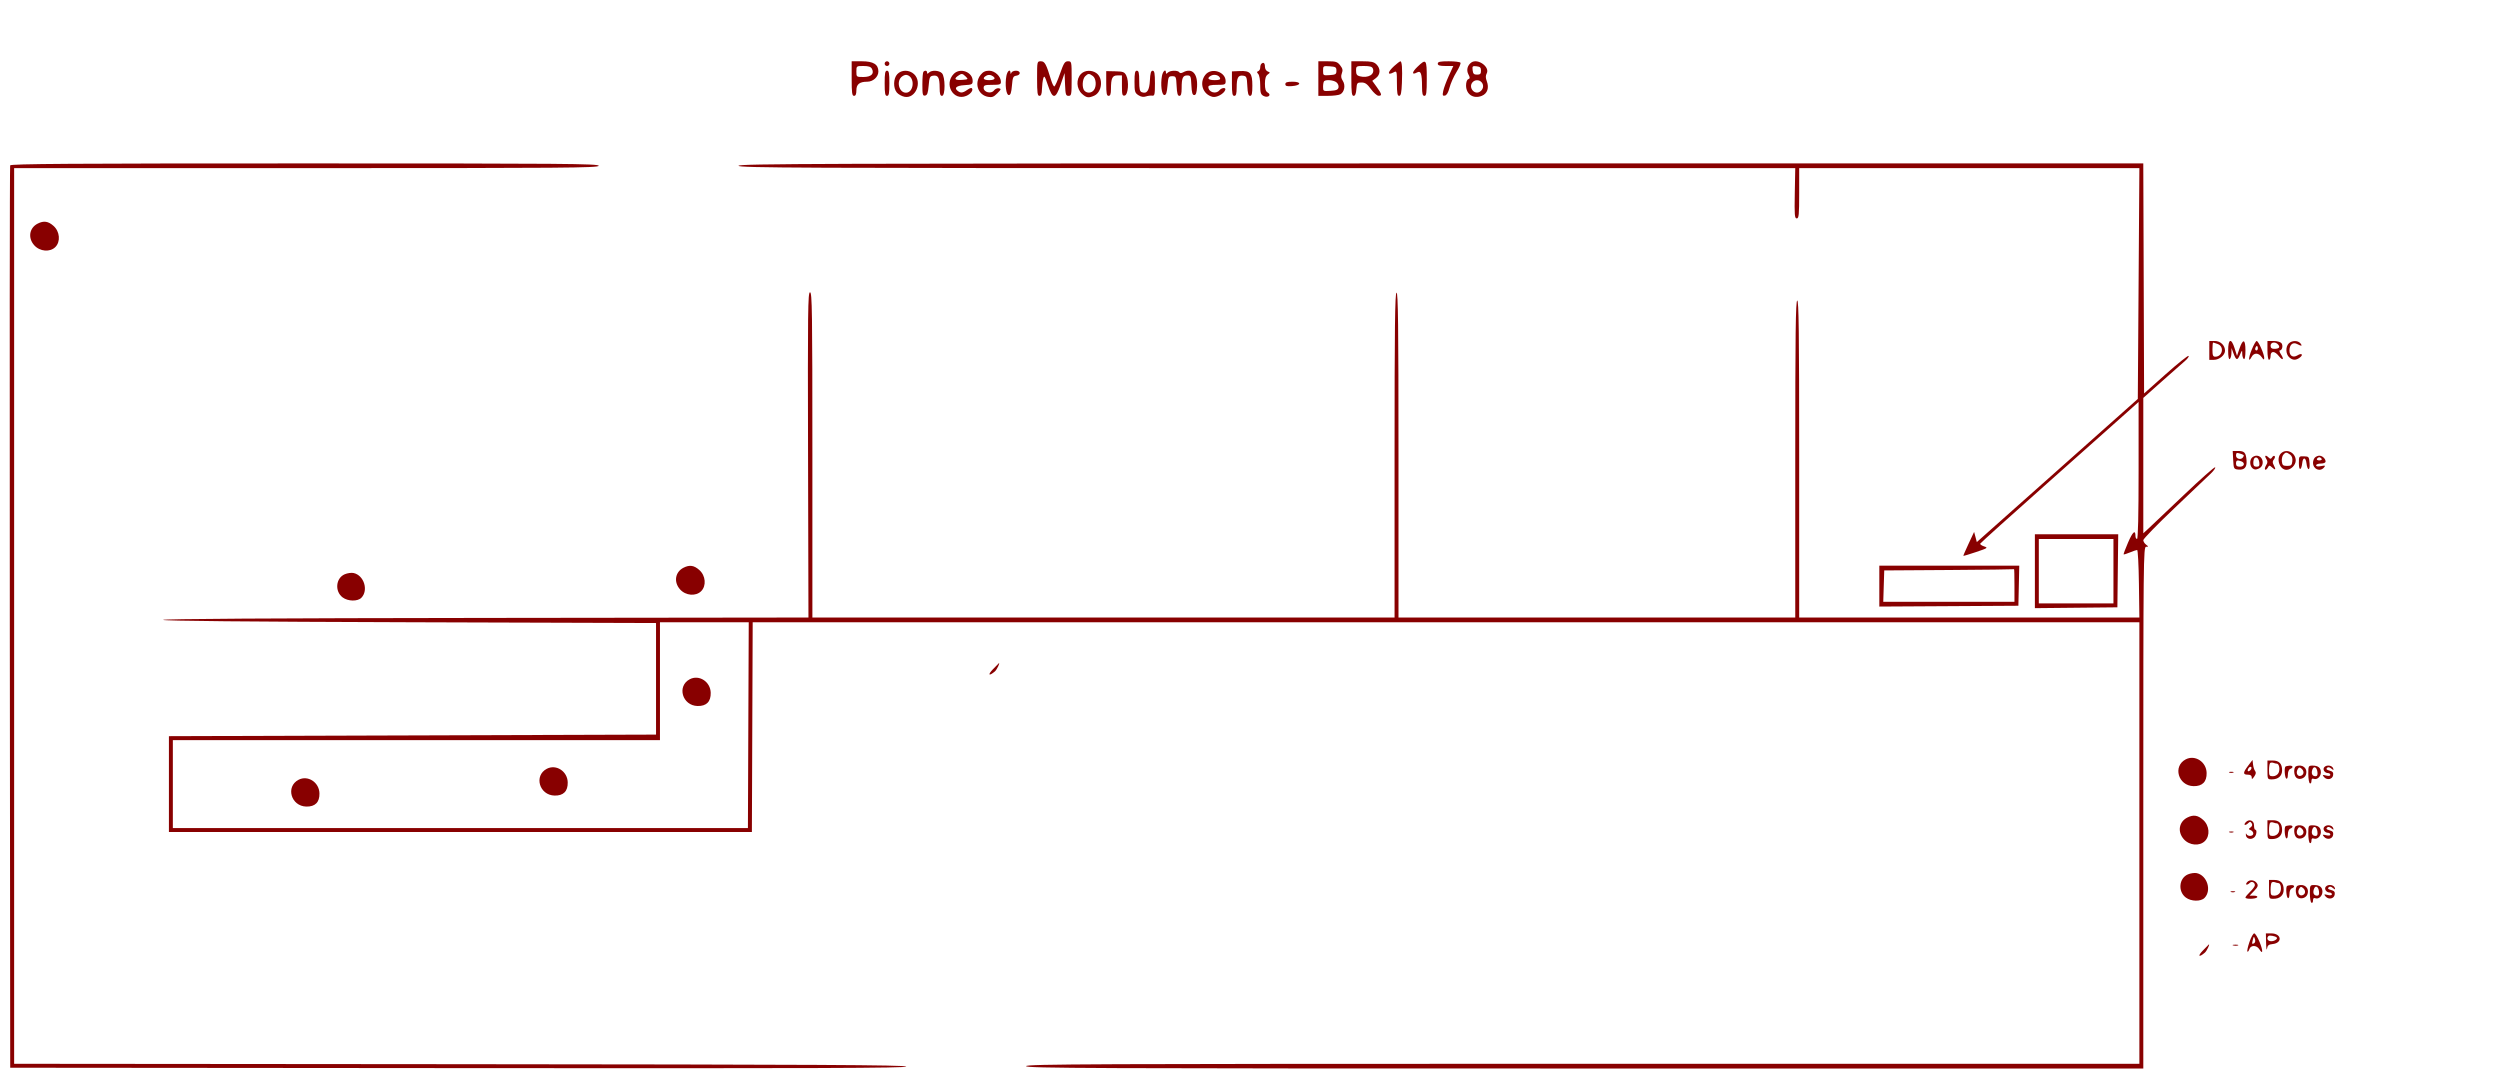 <svg xmlns="http://www.w3.org/2000/svg" width="1591" height="687" viewBox="0 0 1591 687" version="1.1">
	<path d="M 542 50 C 542 59.111, 542.258 61, 543.500 61 C 544.545 61, 545 59.948, 545 57.535 C 545 53.602, 547.007 52, 551.934 52 C 555.657 52, 559 48.925, 559 45.500 C 559 40.982, 555.798 39, 548.500 39 L 542 39 542 50 M 563 40.500 C 563 41.325, 563.675 42, 564.500 42 C 565.325 42, 566 41.325, 566 40.500 C 566 39.675, 565.325 39, 564.500 39 C 563.675 39, 563 39.675, 563 40.500 M 660 50 C 660 59.111, 660.258 61, 661.500 61 C 662.582 61, 663.028 59.817, 663.100 56.750 C 663.155 54.413, 663.521 51.375, 663.914 50 C 664.539 47.815, 664.915 48.351, 666.896 54.250 C 669.975 63.417, 671.758 63.307, 675.023 53.750 L 677.500 46.500 677.794 53.750 C 678.054 60.179, 678.309 61, 680.044 61 C 681.867 61, 682 60.251, 682 50 C 682 39.152, 681.968 39, 679.673 39 C 677.663 39, 676.967 40.090, 674.561 47 C 673.030 51.400, 671.412 55, 670.966 55 C 670.520 55, 669.643 53.313, 669.016 51.250 C 665.810 40.696, 664.897 39, 662.417 39 C 660.007 39, 660 39.034, 660 50 M 839 50 L 839 61 845.066 61 C 848.402 61, 851.950 60.562, 852.951 60.026 C 855.592 58.613, 856.403 54.264, 854.553 51.440 C 853.425 49.719, 853.266 48.431, 853.956 46.616 C 854.693 44.676, 854.460 43.583, 852.876 41.570 C 851.112 39.326, 850.102 39, 844.927 39 L 839 39 839 50 M 860 50 C 860 58.916, 860.273 61, 861.443 61 C 862.425 61, 862.983 59.644, 863.193 56.750 C 863.480 52.777, 863.693 52.500, 866.457 52.500 C 868.779 52.500, 870.069 53.401, 872.457 56.689 C 874.131 58.993, 876.288 60.905, 877.250 60.939 C 879.669 61.023, 879.454 59.926, 876.155 55.372 L 873.310 51.445 875.655 49.676 C 878.543 47.497, 878.694 43.694, 876 41 C 874.381 39.381, 872.667 39, 867 39 L 860 39 860 50 M 887.250 42.015 C 882.870 46, 882.764 48.267, 887.066 45.965 C 888.903 44.981, 889 45.331, 889 52.965 C 889 59.257, 889.310 61, 890.427 61 C 891.520 61, 891.928 59.077, 892.177 52.750 C 892.537 43.546, 892.207 38.985, 891.184 39.029 C 890.808 39.045, 889.038 40.389, 887.250 42.015 M 902.032 42.553 C 898.453 46.005, 898.327 47.966, 901.804 46.105 C 904.257 44.792, 904.966 46.830, 904.986 55.250 C 904.997 59.688, 905.342 61, 906.500 61 C 907.742 61, 908 59.111, 908 50 C 908 37.617, 907.630 37.155, 902.032 42.553 M 915 40.500 C 915 41.631, 916.216 42, 919.947 42 L 924.895 42 922.030 48.250 C 920.455 51.688, 918.858 56.004, 918.483 57.843 C 917.904 60.680, 918.064 61.133, 919.541 60.843 C 920.674 60.620, 921.701 58.845, 922.483 55.764 C 923.143 53.159, 925.109 48.735, 926.851 45.933 C 928.593 43.131, 929.762 40.425, 929.450 39.919 C 929.138 39.414, 925.759 39, 921.941 39 C 916.438 39, 915 39.311, 915 40.500 M 936.400 39.739 C 933.878 41.482, 933.076 44.593, 934.460 47.260 C 935.602 49.461, 935.593 49.942, 934.404 50.398 C 933.573 50.717, 933 52.349, 933 54.397 C 933 60.085, 937.747 63.176, 943.086 60.964 C 946.575 59.519, 947.782 55.910, 946.189 51.690 C 945.393 49.581, 945.378 48.161, 946.138 46.741 C 948.346 42.616, 940.451 36.939, 936.400 39.739 M 802.667 40.667 C 802.300 41.033, 802 42.121, 802 43.083 C 802 44.046, 801.438 45.040, 800.750 45.292 C 799.750 45.658, 799.750 46.015, 800.750 47.075 C 801.452 47.819, 802 50.926, 802 54.165 C 802 59.004, 802.338 60.111, 804.107 61.057 C 806.913 62.559, 809.497 60.438, 806.750 58.888 C 805.481 58.172, 805 56.639, 805 53.311 C 805 50.097, 805.525 48.334, 806.750 47.432 C 808.417 46.204, 808.417 46.111, 806.750 45.464 C 805.760 45.081, 805 43.747, 805 42.393 C 805 40.059, 804.008 39.325, 802.667 40.667 M 545 45.500 C 545 48.976, 545.031 49, 549.450 49 C 554.425 49, 556.571 46.935, 554.880 43.776 C 554.187 42.482, 552.718 42, 549.465 42 C 545.029 42, 545 42.023, 545 45.500 M 842 45 C 842 48.046, 842.094 48.108, 846.250 47.807 C 850.035 47.534, 850.500 47.226, 850.500 45 C 850.500 42.774, 850.035 42.466, 846.250 42.193 C 842.094 41.892, 842 41.954, 842 45 M 863 44.981 C 863 47.293, 863.538 48.097, 865.398 48.564 C 870.740 49.905, 875.101 47.313, 873.691 43.636 C 873.224 42.421, 871.767 42, 868.031 42 C 863.115 42, 863 42.068, 863 44.981 M 937.176 44.676 C 937.435 46.935, 938 47.500, 940 47.500 C 942 47.500, 942.500 47, 942.500 45 C 942.500 43, 941.935 42.435, 939.676 42.176 C 937.108 41.882, 936.882 42.108, 937.176 44.676 M 563 53 C 563 59.444, 563.292 61, 564.500 61 C 565.708 61, 566 59.444, 566 53 C 566 46.556, 565.708 45, 564.500 45 C 563.292 45, 563 46.556, 563 53 M 571.039 47.189 C 568.485 49.930, 568.335 55.978, 570.750 58.886 C 571.712 60.045, 573.933 61.271, 575.684 61.609 C 582.694 62.962, 587.131 52.290, 581.686 47.174 C 578.641 44.314, 573.710 44.321, 571.039 47.189 M 587.667 45.667 C 587.300 46.033, 587 49.666, 587 53.740 C 587 60.254, 587.211 61.107, 588.750 60.815 C 590.114 60.556, 590.610 59.161, 591 54.491 C 591.449 49.108, 591.742 48.466, 593.887 48.163 C 597.044 47.716, 597.966 49.423, 597.985 55.750 C 597.996 59.743, 598.359 61, 599.500 61 C 601.687 61, 601.626 48.769, 599.429 46.571 C 597.569 44.712, 592.899 44.501, 591.200 46.200 C 590.267 47.133, 590 47.133, 590 46.200 C 590 44.894, 588.730 44.603, 587.667 45.667 M 607.025 46.975 C 600.497 53.503, 606.655 64.457, 614.928 61.030 C 617.776 59.850, 619.630 57.296, 618.476 56.142 C 618.161 55.828, 617.138 56.120, 616.202 56.792 C 613.137 58.990, 611.752 59.333, 610.114 58.300 C 606.799 56.209, 608.303 54.511, 613.750 54.198 C 618.571 53.920, 619 53.696, 619 51.448 C 619 45.837, 611.110 42.890, 607.025 46.975 M 624.073 47.635 C 619.880 52.965, 622.327 60.381, 628.684 61.609 C 631.307 62.115, 632.363 61.724, 634.684 59.386 C 637.170 56.882, 637.286 56.507, 635.674 56.187 C 634.670 55.987, 633.278 56.605, 632.580 57.560 C 630.843 59.935, 626 58.773, 626 55.981 C 626 54.246, 626.684 54, 631.500 54 C 636.201 54, 637 53.729, 637 52.135 C 637 48.661, 633.152 45, 629.500 45 C 627.067 45, 625.576 45.724, 624.073 47.635 M 640.477 48.273 C 639.450 53.748, 640.291 60.500, 642 60.500 C 643.111 60.500, 643.630 58.944, 644 54.500 C 644.440 49.219, 644.770 48.462, 646.750 48.180 C 649.812 47.746, 649.668 45, 646.583 45 C 645.254 45, 643.940 45.563, 643.662 46.250 C 643.259 47.250, 643.142 47.250, 643.079 46.250 C 642.917 43.683, 641.068 45.120, 640.477 48.273 M 688 47 C 684.702 50.298, 684.999 56.500, 688.611 59.750 C 691.433 62.289, 692.830 62.490, 696.385 60.870 C 701.430 58.572, 702.242 49.684, 697.698 46.501 C 694.708 44.407, 690.370 44.630, 688 47 M 704 53.128 C 704 59.459, 704.294 61, 705.500 61 C 706.596 61, 707.004 59.855, 707.014 56.750 C 707.036 49.734, 707.849 48, 711.117 48 L 714 48 714 54.573 C 714 60.294, 714.227 61.103, 715.750 60.814 C 717.975 60.391, 718.639 51.704, 716.730 48 C 715.597 45.802, 714.751 45.485, 709.721 45.378 L 704 45.256 704 53.128 M 722 51.977 C 722 58.278, 722.237 59.109, 724.451 60.560 C 726.088 61.632, 727.666 61.909, 729.201 61.391 C 730.465 60.965, 732.288 60.731, 733.250 60.871 C 734.793 61.096, 735 60.172, 735 53.063 C 735 46.680, 734.697 45, 733.548 45 C 732.468 45, 732.019 46.576, 731.798 51.146 C 731.485 57.604, 729.888 59.938, 726.636 58.691 C 725.352 58.198, 725 56.656, 725 51.531 C 725 46.392, 724.680 45, 723.500 45 C 722.310 45, 722 46.442, 722 51.977 M 739.477 48.273 C 738.450 53.748, 739.291 60.500, 741 60.500 C 742.111 60.500, 742.630 58.944, 743 54.500 C 743.467 48.900, 743.667 48.500, 746 48.500 C 748.368 48.500, 748.516 48.829, 748.798 54.750 C 749.020 59.411, 749.465 61, 750.548 61 C 751.621 61, 752 59.715, 752 56.082 C 752 49.636, 752.721 48, 755.559 48 C 757.738 48, 757.926 48.445, 758.202 54.250 C 758.429 59.007, 758.858 60.500, 760 60.500 C 761.108 60.500, 761.580 59.104, 761.805 55.159 C 762.283 46.814, 758.610 42.997, 752.995 46.003 C 751.743 46.673, 750.916 46.673, 750.502 46.003 C 749.641 44.610, 744.655 44.745, 743.200 46.200 C 742.267 47.133, 742 47.133, 742 46.200 C 742 43.595, 740.054 45.193, 739.477 48.273 M 767.073 47.635 C 763.041 52.760, 765.412 60.061, 771.615 61.618 C 774.219 62.272, 778.929 59.714, 779.770 57.189 C 780.339 55.484, 777.477 55.720, 776 57.500 C 773.774 60.182, 769 58.682, 769 55.300 C 769 54.391, 770.654 54, 774.500 54 C 779.590 54, 780 53.827, 780 51.674 C 780 45.604, 770.905 42.762, 767.073 47.635 M 784 53.217 C 784 59.469, 784.295 61, 785.500 61 C 786.641 61, 787.004 59.743, 787.015 55.750 C 787.034 49.423, 787.956 47.716, 791.113 48.163 C 793.300 48.472, 793.525 49.024, 793.798 54.750 C 794.020 59.411, 794.465 61, 795.548 61 C 796.667 61, 797 59.525, 797 54.571 C 797 46.420, 795.711 44.925, 788.931 45.220 L 784 45.435 784 53.217 M 574.155 48.604 C 570.224 51.358, 571.989 59, 576.557 59 C 581.241 59, 582.489 50.403, 578.143 48.076 C 576.829 47.373, 575.699 47.523, 574.155 48.604 M 609.443 48.418 C 606.840 50.322, 607.992 51.200, 612.589 50.816 C 616.203 50.515, 616.297 50.419, 614.618 48.750 C 612.487 46.632, 611.934 46.596, 609.443 48.418 M 627.724 48.134 C 624.932 49.697, 625.740 51, 629.500 51 C 633.275 51, 634.083 49.650, 631.224 48.120 C 630.098 47.517, 628.818 47.522, 627.724 48.134 M 690.571 48.571 C 688.716 50.427, 688.488 56.088, 690.200 57.800 C 691.860 59.460, 694.506 59.301, 696.044 57.447 C 697.968 55.129, 697.643 49.943, 695.476 48.358 C 693.104 46.625, 692.492 46.651, 690.571 48.571 M 770.642 48.180 C 767.817 49.761, 768.839 51, 772.969 51 C 775.961 51, 776.805 50.655, 776.399 49.599 C 775.694 47.760, 772.708 47.024, 770.642 48.180 M 842.667 51.667 C 842.300 52.033, 842 53.633, 842 55.221 C 842 58.042, 842.110 58.102, 846.741 57.805 C 850.498 57.563, 851.558 57.099, 851.850 55.566 C 852.052 54.502, 851.408 53.040, 850.418 52.316 C 848.522 50.930, 843.799 50.534, 842.667 51.667 M 937.040 52.452 C 934.383 55.653, 938.285 60.570, 941.750 58.388 C 943.972 56.989, 944.515 54.325, 942.960 52.452 C 941.416 50.591, 938.584 50.591, 937.040 52.452 M 818 53.557 C 818 54.768, 818.930 55.046, 822.172 54.807 C 828.139 54.368, 828.485 52, 822.583 52 C 819.101 52, 818 52.374, 818 53.557 M 6.463 105.250 C 6.201 105.938, 6.103 235.425, 6.244 393 L 6.500 679.500 291.834 679.752 C 519.956 679.953, 577.084 679.752, 576.751 678.752 C 576.418 677.754, 518.741 677.449, 292.667 677.248 L 9 676.997 9 391.998 L 9 107 195 107 C 359.667 107, 381 106.828, 381 105.500 C 381 104.172, 359.552 104, 193.969 104 C 45.263 104, 6.840 104.256, 6.463 105.250 M 470 105.500 C 470 106.830, 508.027 107, 806.250 106.999 L 1142.500 106.997 1142.202 122.999 C 1141.944 136.903, 1142.107 139, 1143.452 139 C 1144.785 139, 1145 136.775, 1145 123 L 1145 107 1253.250 107 L 1361.500 107 1361 180.442 L 1360.500 253.884 1309.276 299.430 L 1258.051 344.977 1257.190 341.739 L 1256.329 338.500 1252.816 346 C 1250.884 350.125, 1249.380 353.608, 1249.475 353.741 C 1249.570 353.873, 1253.209 352.784, 1257.562 351.320 C 1265.002 348.818, 1265.310 348.603, 1262.688 347.729 C 1261.155 347.218, 1260.035 346.438, 1260.200 345.996 C 1260.365 345.555, 1279.625 328.209, 1303 307.450 C 1326.375 286.692, 1348.987 266.576, 1353.250 262.748 L 1361 255.788 1361 299.394 C 1361 327.798, 1360.651 343, 1360 343 C 1359.450 343, 1359 342.127, 1359 341.059 C 1359 336.855, 1357.232 338.444, 1354.274 345.307 C 1352.569 349.263, 1351.312 352.639, 1351.479 352.809 C 1351.647 352.978, 1353.462 352.416, 1355.514 351.559 C 1357.566 350.701, 1359.622 350, 1360.084 350 C 1360.546 350, 1361.054 359.675, 1361.212 371.501 L 1361.500 393.002 1253.250 393.001 L 1145 393 1145 291.917 C 1145 211.494, 1144.745 190.919, 1143.750 191.250 C 1142.761 191.580, 1142.500 212.689, 1142.500 292.333 L 1142.500 393 1016.250 393 L 890 393 890 289.417 C 890 206.994, 889.745 185.918, 888.750 186.250 C 887.761 186.580, 887.500 208.189, 887.500 289.833 L 887.500 393 702.250 393 L 517 393 517 289.500 C 517 197.885, 516.827 186, 515.491 186 C 514.153 186, 514.011 197.770, 514.241 289.498 L 514.500 392.995 309 393.248 C 172.626 393.415, 103.584 393.836, 103.750 394.500 C 103.915 395.159, 157.501 395.671, 260.750 396 L 417.500 396.500 417.500 432 L 417.500 467.500 262.500 468 L 107.500 468.500 107.500 499 L 107.500 529.500 293 529.500 L 478.500 529.500 478.757 462.750 L 479.014 396 920.257 396 L 1361.500 396 1361.500 536.500 L 1361.500 677 1007.250 677 C 693.028 677, 653 677.169, 653 678.500 C 653 679.831, 693.167 680, 1008.500 680 L 1364 680 1364 514 C 1364 356.584, 1364.090 347.998, 1365.750 347.968 C 1367.417 347.938, 1367.417 347.873, 1365.750 346.608 C 1364.787 345.877, 1364 344.593, 1364 343.755 C 1364 342.916, 1372.888 333.783, 1383.750 323.458 C 1394.612 313.134, 1405.052 303.197, 1406.950 301.377 C 1408.847 299.556, 1410.093 297.760, 1409.718 297.385 C 1409.343 297.010, 1400.365 304.958, 1389.768 315.048 C 1379.171 325.138, 1369.038 334.743, 1367.250 336.393 L 1364 339.392 1364 296.311 L 1364 253.230 1375.750 242.773 C 1382.213 237.022, 1388.850 231.158, 1390.500 229.743 C 1392.150 228.328, 1393.192 226.861, 1392.815 226.484 C 1392.438 226.106, 1385.913 231.330, 1378.315 238.092 L 1364.500 250.387 1364.244 177.193 L 1363.987 104 916.994 104 C 520.333 104, 470 104.169, 470 105.500 M 24.020 142.284 C 18.641 145.006, 17.605 151.408, 21.787 156.088 C 25.367 160.095, 31.806 160.639, 35.222 157.222 C 38.639 153.806, 38.095 147.367, 34.088 143.787 C 30.696 140.756, 27.873 140.335, 24.020 142.284 M 1406 223 L 1406 229 1409 229 C 1412.333 229, 1416 225.973, 1416 223.223 C 1416 219.762, 1413.090 217, 1409.443 217 L 1406 217 1406 223 M 1418 223.059 C 1418 226.844, 1418.375 228.886, 1419 228.500 C 1419.550 228.160, 1420.034 226.446, 1420.076 224.691 L 1420.152 221.500 1421.326 224.678 C 1423.080 229.427, 1423.820 229.646, 1425.446 225.901 C 1426.880 222.595, 1426.923 222.576, 1426.961 225.191 C 1426.982 226.671, 1427.450 228.160, 1428 228.500 C 1428.625 228.886, 1429 226.816, 1429 222.976 C 1429 215.689, 1427.405 215.312, 1425.129 222.063 L 1423.633 226.500 1422.141 221.750 C 1419.984 214.884, 1418 215.511, 1418 223.059 M 1432.985 222.536 C 1430.781 227.968, 1430.759 231.188, 1432.954 227.086 C 1434.416 224.354, 1437.359 224.430, 1439.326 227.250 C 1440.575 229.041, 1440.906 229.160, 1440.948 227.833 C 1441.021 225.490, 1437.263 217, 1436.152 217 C 1435.646 217, 1434.221 219.491, 1432.985 222.536 M 1443 223 C 1443 226.333, 1443.444 229, 1444 229 C 1444.550 229, 1445 227.875, 1445 226.500 C 1445 223.197, 1447.601 223.223, 1450.220 226.553 C 1452.740 229.756, 1453.848 228.943, 1451.612 225.531 C 1450.700 224.139, 1450.366 223, 1450.870 223 C 1452.405 223, 1453.107 219.833, 1451.895 218.373 C 1451.268 217.618, 1449.010 217, 1446.878 217 L 1443 217 1443 223 M 1456.571 218.571 C 1454.450 220.693, 1454.585 225.315, 1456.829 227.345 C 1459.070 229.373, 1461.014 229.442, 1463.557 227.582 C 1466.028 225.775, 1464.851 224.451, 1462.230 226.089 C 1459.350 227.887, 1457 226.568, 1457 223.154 C 1457 219.362, 1459.166 217.484, 1461.870 218.931 C 1464.662 220.425, 1465.463 220.263, 1464 218.500 C 1462.378 216.545, 1458.561 216.582, 1456.571 218.571 M 1408 222.500 C 1408 226.167, 1408.333 227, 1409.800 227 C 1414.389 227, 1415.694 220.594, 1411.435 218.975 C 1410.024 218.439, 1408.674 218, 1408.435 218 C 1408.196 218, 1408 220.025, 1408 222.500 M 1445 220 C 1445 221.429, 1445.667 222, 1447.333 222 C 1450.343 222, 1451.269 221.029, 1449.869 219.342 C 1448.134 217.251, 1445 217.675, 1445 220 M 1435.583 220.866 C 1435.152 221.563, 1435.070 222.403, 1435.400 222.733 C 1436.295 223.628, 1437.271 222.312, 1436.787 220.862 C 1436.449 219.846, 1436.213 219.846, 1435.583 220.866 M 1421.200 292.750 C 1421.486 298.225, 1421.634 298.515, 1424.310 298.822 C 1428.282 299.278, 1430.001 297.468, 1429.702 293.147 C 1429.352 288.084, 1428.415 287, 1424.391 287 L 1420.900 287 1421.200 292.750 M 1451.571 288.571 C 1448.339 291.804, 1450.778 299, 1455.106 299 C 1457.949 299, 1461 295.945, 1461 293.098 C 1461 287.977, 1455.031 285.112, 1451.571 288.571 M 1423 289.933 C 1423 292.154, 1426.333 292.889, 1427.541 290.933 C 1428.335 289.648, 1428.140 289.445, 1425.250 288.557 C 1423.419 287.994, 1423 288.250, 1423 289.933 M 1453.050 289.440 C 1452.393 290.231, 1452.001 292.144, 1452.178 293.690 C 1452.451 296.074, 1452.955 296.500, 1455.500 296.500 C 1458.080 296.500, 1458.547 296.087, 1458.836 293.549 C 1459.059 291.586, 1458.577 290.164, 1457.395 289.299 C 1455.136 287.648, 1454.521 287.668, 1453.050 289.440 M 1433.200 291.200 C 1431.527 292.873, 1431.702 296.508, 1433.530 298.025 C 1434.699 298.995, 1435.641 299.029, 1437.530 298.168 C 1441.540 296.341, 1440.352 290, 1436 290 C 1435.120 290, 1433.860 290.540, 1433.200 291.200 M 1442.232 292 C 1443.237 293.608, 1443.225 294.411, 1442.171 296.097 C 1441.451 297.251, 1441.151 298.485, 1441.506 298.839 C 1441.860 299.193, 1442.607 298.667, 1443.166 297.669 C 1444.129 295.947, 1444.279 295.943, 1446.091 297.582 C 1448.224 299.512, 1448.538 298.873, 1446.931 295.870 C 1446.149 294.410, 1446.188 293.479, 1447.073 292.412 C 1447.740 291.609, 1447.971 290.638, 1447.588 290.255 C 1447.205 289.872, 1446.484 290.216, 1445.987 291.021 C 1445.267 292.185, 1444.830 292.230, 1443.842 291.242 C 1441.895 289.295, 1440.851 289.788, 1442.232 292 M 1463 294.850 C 1463 299.834, 1464.620 299.573, 1465.173 294.500 C 1465.577 290.792, 1467.383 290.941, 1467.827 294.719 C 1468.408 299.664, 1470.155 299.911, 1469.813 295 C 1469.512 290.678, 1469.371 290.496, 1466.250 290.400 C 1463.045 290.301, 1463 290.363, 1463 294.850 M 1473.200 291.200 C 1472.540 291.860, 1472 293.345, 1472 294.500 C 1472 298.597, 1476.491 300.523, 1478.999 297.501 C 1480.074 296.206, 1479.817 296.087, 1477.122 296.626 C 1475.106 297.029, 1474 296.851, 1474 296.125 C 1474 295.506, 1475.350 295, 1477 295 C 1478.795 295, 1480 294.478, 1480 293.700 C 1480 291.913, 1477.932 290, 1476 290 C 1475.120 290, 1473.860 290.540, 1473.200 291.200 M 1434.688 291.646 C 1434.309 292.024, 1434 293.383, 1434 294.667 C 1434 296.358, 1434.568 297, 1436.066 297 C 1437.719 297, 1438.069 296.464, 1437.816 294.327 C 1437.500 291.653, 1435.981 290.352, 1434.688 291.646 M 1474.500 292 C 1474.160 292.550, 1474.835 293, 1476 293 C 1477.165 293, 1477.840 292.550, 1477.500 292 C 1477.160 291.450, 1476.485 291, 1476 291 C 1475.515 291, 1474.840 291.450, 1474.500 292 M 1423 295 C 1423 296.467, 1423.667 297, 1425.500 297 C 1428.292 297, 1428.947 294.577, 1426.418 293.607 C 1423.775 292.593, 1423 292.909, 1423 295 M 1295 363.517 L 1295 387.033 1321.250 386.767 L 1347.500 386.500 1347.768 363.250 L 1348.037 340 1321.518 340 L 1295 340 1295 363.517 M 1297.500 363.500 L 1297.500 384 1321.250 384 L 1345 384 1345 363.500 L 1345 343 1321.250 343 L 1297.500 343 1297.500 363.500 M 435.020 361.284 C 429.641 364.006, 428.605 370.408, 432.787 375.088 C 436.367 379.095, 442.806 379.639, 446.222 376.222 C 449.639 372.806, 449.095 366.367, 445.088 362.787 C 441.696 359.756, 438.873 359.335, 435.020 361.284 M 1196 373.010 L 1196 386.021 1240.250 385.760 L 1284.500 385.500 1284.780 372.750 L 1285.060 360 1240.530 360 L 1196 360 1196 373.010 M 1240.316 362.750 L 1199.132 363.022 1198.816 373.013 L 1198.500 383.004 1240.250 383.002 L 1282 383 1282 372.500 C 1282 366.725, 1281.888 362.107, 1281.750 362.239 C 1281.612 362.370, 1262.967 362.600, 1240.316 362.750 M 219.384 365.459 C 213.662 367.905, 212.910 376.350, 218.071 380.204 C 221.471 382.742, 227.607 382.850, 229.982 380.414 C 234.643 375.633, 231.622 366.082, 225 364.663 C 223.625 364.368, 221.098 364.726, 219.384 365.459 M 420 433.500 L 420 471 265 471 L 110 471 110 499 L 110 527 292.986 527 L 475.972 527 476.236 461.500 L 476.500 396 448.250 396 L 420 396 420 433.500 M 631.801 426.032 C 628.383 429.604, 629.370 430.519, 633.150 427.283 C 634.377 426.233, 636.626 421.567, 635.656 422.083 C 635.570 422.129, 633.835 423.906, 631.801 426.032 M 439 432.253 C 430.603 436.637, 434.221 449.089, 443.953 449.303 C 449.563 449.427, 452.426 446.546, 452.302 440.904 C 452.147 433.848, 444.932 429.156, 439 432.253 M 1391 483.253 C 1382.603 487.637, 1386.221 500.089, 1395.953 500.303 C 1401.563 500.427, 1404.426 497.546, 1404.302 491.904 C 1404.147 484.848, 1396.932 480.156, 1391 483.253 M 1430.750 487.246 C 1427.347 491.726, 1427.292 493, 1430.500 493 C 1432.199 493, 1433 493.552, 1433 494.723 C 1433 496.124, 1433.295 496.023, 1434.587 494.180 C 1435.674 492.627, 1435.859 491.534, 1435.175 490.707 C 1434.626 490.043, 1434.025 488.178, 1433.838 486.563 L 1433.500 483.626 1430.750 487.246 M 1443 490 C 1443 495.909, 1443.042 496, 1445.809 496 C 1449.875 496, 1452.333 493.813, 1452.333 490.195 C 1452.333 485.999, 1450.412 484, 1446.378 484 L 1443 484 1443 490 M 1444.698 485.636 C 1444.314 486.019, 1444 488.058, 1444 490.167 C 1444 493.574, 1444.274 494, 1446.465 494 C 1447.921 494, 1449.376 493.166, 1450.020 491.962 C 1451.152 489.848, 1450.503 486, 1449.014 486 C 1448.546 486, 1447.541 485.761, 1446.780 485.469 C 1446.018 485.177, 1445.082 485.252, 1444.698 485.636 M 1454.450 487.883 C 1453.573 488.761, 1454.015 494.891, 1455 495.500 C 1455.584 495.861, 1456 494.833, 1456 493.028 C 1456 491.203, 1456.614 489.701, 1457.500 489.362 C 1459.702 488.517, 1459.328 487.100, 1456.950 487.279 C 1455.823 487.364, 1454.698 487.636, 1454.450 487.883 M 1461.250 487.662 C 1459.532 488.356, 1459.673 493.484, 1461.452 494.960 C 1463.340 496.527, 1466.731 495.422, 1467.504 492.987 C 1468.775 488.982, 1465.304 486.027, 1461.250 487.662 M 1469 492.566 C 1469 495.490, 1469.450 498.160, 1470 498.500 C 1470.550 498.840, 1471 498.206, 1471 497.090 C 1471 495.691, 1471.469 495.243, 1472.513 495.643 C 1474.596 496.443, 1477 494.223, 1477 491.500 C 1477 488.639, 1475.249 487.216, 1471.750 487.235 C 1469.097 487.249, 1469 487.437, 1469 492.566 M 1479.262 488.138 C 1477.849 489.551, 1479.345 492, 1481.622 492 C 1482.380 492, 1483 492.499, 1483 493.108 C 1483 493.811, 1482.020 493.971, 1480.325 493.546 C 1477.949 492.949, 1477.800 493.054, 1478.988 494.485 C 1480.864 496.746, 1484.427 496.012, 1484.815 493.285 C 1485.054 491.601, 1484.498 490.912, 1482.492 490.409 C 1480.680 489.954, 1480.177 489.423, 1480.884 488.716 C 1481.592 488.008, 1482.450 488.126, 1483.620 489.092 C 1485.098 490.312, 1485.260 490.300, 1484.834 489 C 1484.206 487.080, 1480.841 486.559, 1479.262 488.138 M 348 489.253 C 339.603 493.637, 343.221 506.089, 352.953 506.303 C 358.563 506.427, 361.426 503.546, 361.302 497.904 C 361.147 490.848, 353.932 486.156, 348 489.253 M 1430.606 489.584 C 1430.233 490.557, 1430.456 491.015, 1431.187 490.771 C 1432.682 490.273, 1433.505 488, 1432.190 488 C 1431.653 488, 1430.941 488.713, 1430.606 489.584 M 1462.140 489.739 C 1460.885 492.084, 1462.268 494.495, 1464.399 493.677 C 1466.386 492.915, 1466.470 490.635, 1464.570 489.058 C 1463.432 488.113, 1462.935 488.252, 1462.140 489.739 M 1471.520 489.936 C 1470.740 492.395, 1471.572 494, 1473.625 494 C 1474.672 494, 1475.036 493.182, 1474.816 491.327 C 1474.426 488.026, 1472.398 487.170, 1471.520 489.936 M 1418.750 491.662 C 1419.438 491.940, 1420.563 491.940, 1421.250 491.662 C 1421.938 491.385, 1421.375 491.158, 1420 491.158 C 1418.625 491.158, 1418.063 491.385, 1418.750 491.662 M 190 496.253 C 181.603 500.637, 185.221 513.089, 194.953 513.303 C 200.563 513.427, 203.426 510.546, 203.302 504.904 C 203.147 497.848, 195.932 493.156, 190 496.253 M 1392.020 520.284 C 1386.641 523.006, 1385.605 529.408, 1389.787 534.088 C 1393.367 538.095, 1399.806 538.639, 1403.222 535.222 C 1406.639 531.806, 1406.095 525.367, 1402.088 521.787 C 1398.696 518.756, 1395.873 518.335, 1392.020 520.284 M 1429.040 523.452 C 1427.515 525.289, 1429.050 525.550, 1430.842 523.758 C 1431.830 522.770, 1432.264 522.809, 1432.970 523.951 C 1433.561 524.908, 1433.334 525.767, 1432.288 526.532 C 1430.870 527.568, 1430.877 527.739, 1432.360 528.308 C 1433.262 528.654, 1434 529.626, 1434 530.469 C 1434 532.302, 1430.407 532.531, 1429.601 530.750 C 1429.290 530.063, 1429.145 530.395, 1429.279 531.489 C 1429.568 533.844, 1432.497 534.662, 1434.548 532.960 C 1436.073 531.695, 1436.566 528, 1435.211 528 C 1434.776 528, 1434.439 526.763, 1434.461 525.250 C 1434.507 522.025, 1431.149 520.911, 1429.040 523.452 M 1443 528 C 1443 533.909, 1443.042 534, 1445.809 534 C 1449.875 534, 1452.333 531.813, 1452.333 528.195 C 1452.333 523.999, 1450.412 522, 1446.378 522 L 1443 522 1443 528 M 1444.698 523.636 C 1444.314 524.019, 1444 526.058, 1444 528.167 C 1444 531.574, 1444.274 532, 1446.465 532 C 1447.921 532, 1449.376 531.166, 1450.020 529.962 C 1451.152 527.848, 1450.503 524, 1449.014 524 C 1448.546 524, 1447.541 523.761, 1446.780 523.469 C 1446.018 523.177, 1445.082 523.252, 1444.698 523.636 M 1454.450 525.883 C 1453.573 526.761, 1454.015 532.891, 1455 533.500 C 1455.584 533.861, 1456 532.833, 1456 531.028 C 1456 529.203, 1456.614 527.701, 1457.500 527.362 C 1459.702 526.517, 1459.328 525.100, 1456.950 525.279 C 1455.823 525.364, 1454.698 525.636, 1454.450 525.883 M 1461.250 525.662 C 1459.532 526.356, 1459.673 531.484, 1461.452 532.960 C 1463.340 534.527, 1466.731 533.422, 1467.504 530.987 C 1468.775 526.982, 1465.304 524.027, 1461.250 525.662 M 1469 530.566 C 1469 533.490, 1469.450 536.160, 1470 536.500 C 1470.550 536.840, 1471 536.206, 1471 535.090 C 1471 533.691, 1471.469 533.243, 1472.513 533.643 C 1474.596 534.443, 1477 532.223, 1477 529.500 C 1477 526.639, 1475.249 525.216, 1471.750 525.235 C 1469.097 525.249, 1469 525.437, 1469 530.566 M 1479.262 526.138 C 1477.849 527.551, 1479.345 530, 1481.622 530 C 1482.380 530, 1483 530.499, 1483 531.108 C 1483 531.811, 1482.020 531.971, 1480.325 531.546 C 1477.949 530.949, 1477.800 531.054, 1478.988 532.485 C 1480.864 534.746, 1484.427 534.012, 1484.815 531.285 C 1485.054 529.601, 1484.498 528.912, 1482.492 528.409 C 1480.680 527.954, 1480.177 527.423, 1480.884 526.716 C 1481.592 526.008, 1482.450 526.126, 1483.620 527.092 C 1485.098 528.312, 1485.260 528.300, 1484.834 527 C 1484.206 525.080, 1480.841 524.559, 1479.262 526.138 M 1462.140 527.739 C 1460.885 530.084, 1462.268 532.495, 1464.399 531.677 C 1466.386 530.915, 1466.470 528.635, 1464.570 527.058 C 1463.432 526.113, 1462.935 526.252, 1462.140 527.739 M 1471.520 527.936 C 1470.740 530.395, 1471.572 532, 1473.625 532 C 1474.672 532, 1475.036 531.182, 1474.816 529.327 C 1474.426 526.026, 1472.398 525.170, 1471.520 527.936 M 1418.750 529.662 C 1419.438 529.940, 1420.563 529.940, 1421.250 529.662 C 1421.938 529.385, 1421.375 529.158, 1420 529.158 C 1418.625 529.158, 1418.063 529.385, 1418.750 529.662 M 1392.384 556.459 C 1386.662 558.905, 1385.910 567.350, 1391.071 571.204 C 1394.471 573.742, 1400.607 573.850, 1402.982 571.414 C 1407.643 566.633, 1404.622 557.082, 1398 555.663 C 1396.625 555.368, 1394.098 555.726, 1392.384 556.459 M 1430.040 561.452 C 1428.579 563.212, 1430.014 563.586, 1431.713 561.887 C 1432.991 560.609, 1435 561.517, 1435 563.372 C 1435 564.062, 1433.650 565.919, 1432 567.500 C 1430.350 569.081, 1429 570.740, 1429 571.187 C 1429 572.359, 1435.764 572.191, 1436.500 571 C 1436.855 570.426, 1435.948 570, 1434.372 570 L 1431.626 570 1434.535 566.964 C 1436.865 564.532, 1437.230 563.586, 1436.370 562.214 C 1434.938 559.929, 1431.634 559.531, 1430.040 561.452 M 1444 566 C 1444 571.909, 1444.042 572, 1446.809 572 C 1450.875 572, 1453.333 569.813, 1453.333 566.195 C 1453.333 561.999, 1451.412 560, 1447.378 560 L 1444 560 1444 566 M 1445.698 561.636 C 1445.314 562.019, 1445 564.058, 1445 566.167 C 1445 569.574, 1445.274 570, 1447.465 570 C 1448.921 570, 1450.376 569.166, 1451.020 567.962 C 1452.152 565.848, 1451.503 562, 1450.014 562 C 1449.546 562, 1448.541 561.761, 1447.780 561.469 C 1447.018 561.177, 1446.082 561.252, 1445.698 561.636 M 1455.450 563.883 C 1454.573 564.761, 1455.015 570.891, 1456 571.500 C 1456.584 571.861, 1457 570.833, 1457 569.028 C 1457 567.203, 1457.614 565.701, 1458.500 565.362 C 1460.702 564.517, 1460.328 563.100, 1457.950 563.279 C 1456.823 563.364, 1455.698 563.636, 1455.450 563.883 M 1462.250 563.662 C 1460.532 564.356, 1460.673 569.484, 1462.452 570.960 C 1464.340 572.527, 1467.731 571.422, 1468.504 568.987 C 1469.775 564.982, 1466.304 562.027, 1462.250 563.662 M 1470 568.566 C 1470 571.490, 1470.450 574.160, 1471 574.500 C 1471.550 574.840, 1472 574.206, 1472 573.090 C 1472 571.691, 1472.469 571.243, 1473.513 571.643 C 1475.596 572.443, 1478 570.223, 1478 567.500 C 1478 564.639, 1476.249 563.216, 1472.750 563.235 C 1470.097 563.249, 1470 563.437, 1470 568.566 M 1480.262 564.138 C 1478.849 565.551, 1480.345 568, 1482.622 568 C 1483.380 568, 1484 568.499, 1484 569.108 C 1484 569.811, 1483.020 569.971, 1481.325 569.546 C 1478.949 568.949, 1478.800 569.054, 1479.988 570.485 C 1481.864 572.746, 1485.427 572.012, 1485.815 569.285 C 1486.054 567.601, 1485.498 566.912, 1483.492 566.409 C 1481.680 565.954, 1481.177 565.423, 1481.884 564.716 C 1482.592 564.008, 1483.450 564.126, 1484.620 565.092 C 1486.098 566.312, 1486.260 566.300, 1485.834 565 C 1485.206 563.080, 1481.841 562.559, 1480.262 564.138 M 1463.140 565.739 C 1461.885 568.084, 1463.268 570.495, 1465.399 569.677 C 1467.386 568.915, 1467.470 566.635, 1465.570 565.058 C 1464.432 564.113, 1463.935 564.252, 1463.140 565.739 M 1472.520 565.936 C 1471.740 568.395, 1472.572 570, 1474.625 570 C 1475.672 570, 1476.036 569.182, 1475.816 567.327 C 1475.426 564.026, 1473.398 563.170, 1472.520 565.936 M 1419.750 567.662 C 1420.438 567.940, 1421.563 567.940, 1422.250 567.662 C 1422.938 567.385, 1422.375 567.158, 1421 567.158 C 1419.625 567.158, 1419.063 567.385, 1419.750 567.662 M 1431.544 599.503 C 1430.515 602.530, 1429.930 605.264, 1430.245 605.579 C 1430.560 605.893, 1431.114 605.217, 1431.476 604.075 C 1432.341 601.350, 1436.121 601.363, 1437.829 604.097 C 1440.196 607.887, 1440.306 605.181, 1438.015 599.536 C 1436.779 596.491, 1435.238 594, 1434.591 594 C 1433.944 594, 1432.572 596.476, 1431.544 599.503 M 1442.150 600.250 C 1442.232 603.688, 1442.485 605.289, 1442.711 603.809 C 1443.041 601.645, 1443.727 601.057, 1446.210 600.809 C 1452.791 600.151, 1452.040 594, 1445.378 594 L 1442 594 1442.150 600.250 M 1443.678 595.656 C 1442.168 597.165, 1443.136 599, 1445.441 599 C 1447.588 599, 1449.812 597.407, 1448.850 596.558 C 1447.870 595.692, 1444.269 595.064, 1443.678 595.656 M 1433.708 598.010 C 1432.982 600.784, 1433.142 601.158, 1434.642 600.196 C 1435.244 599.810, 1435.417 598.633, 1435.032 597.554 C 1434.389 595.756, 1434.288 595.791, 1433.708 598.010 M 1401.801 605.032 C 1398.383 608.604, 1399.370 609.519, 1403.150 606.283 C 1404.377 605.233, 1406.626 600.567, 1405.656 601.083 C 1405.570 601.129, 1403.835 602.906, 1401.801 605.032 M 1421.269 601.693 C 1422.242 601.947, 1423.592 601.930, 1424.269 601.656 C 1424.946 601.382, 1424.150 601.175, 1422.500 601.195 C 1420.850 601.215, 1420.296 601.439, 1421.269 601.693" stroke="none" fill="#880000" fill-rule="evenodd"/>
</svg>